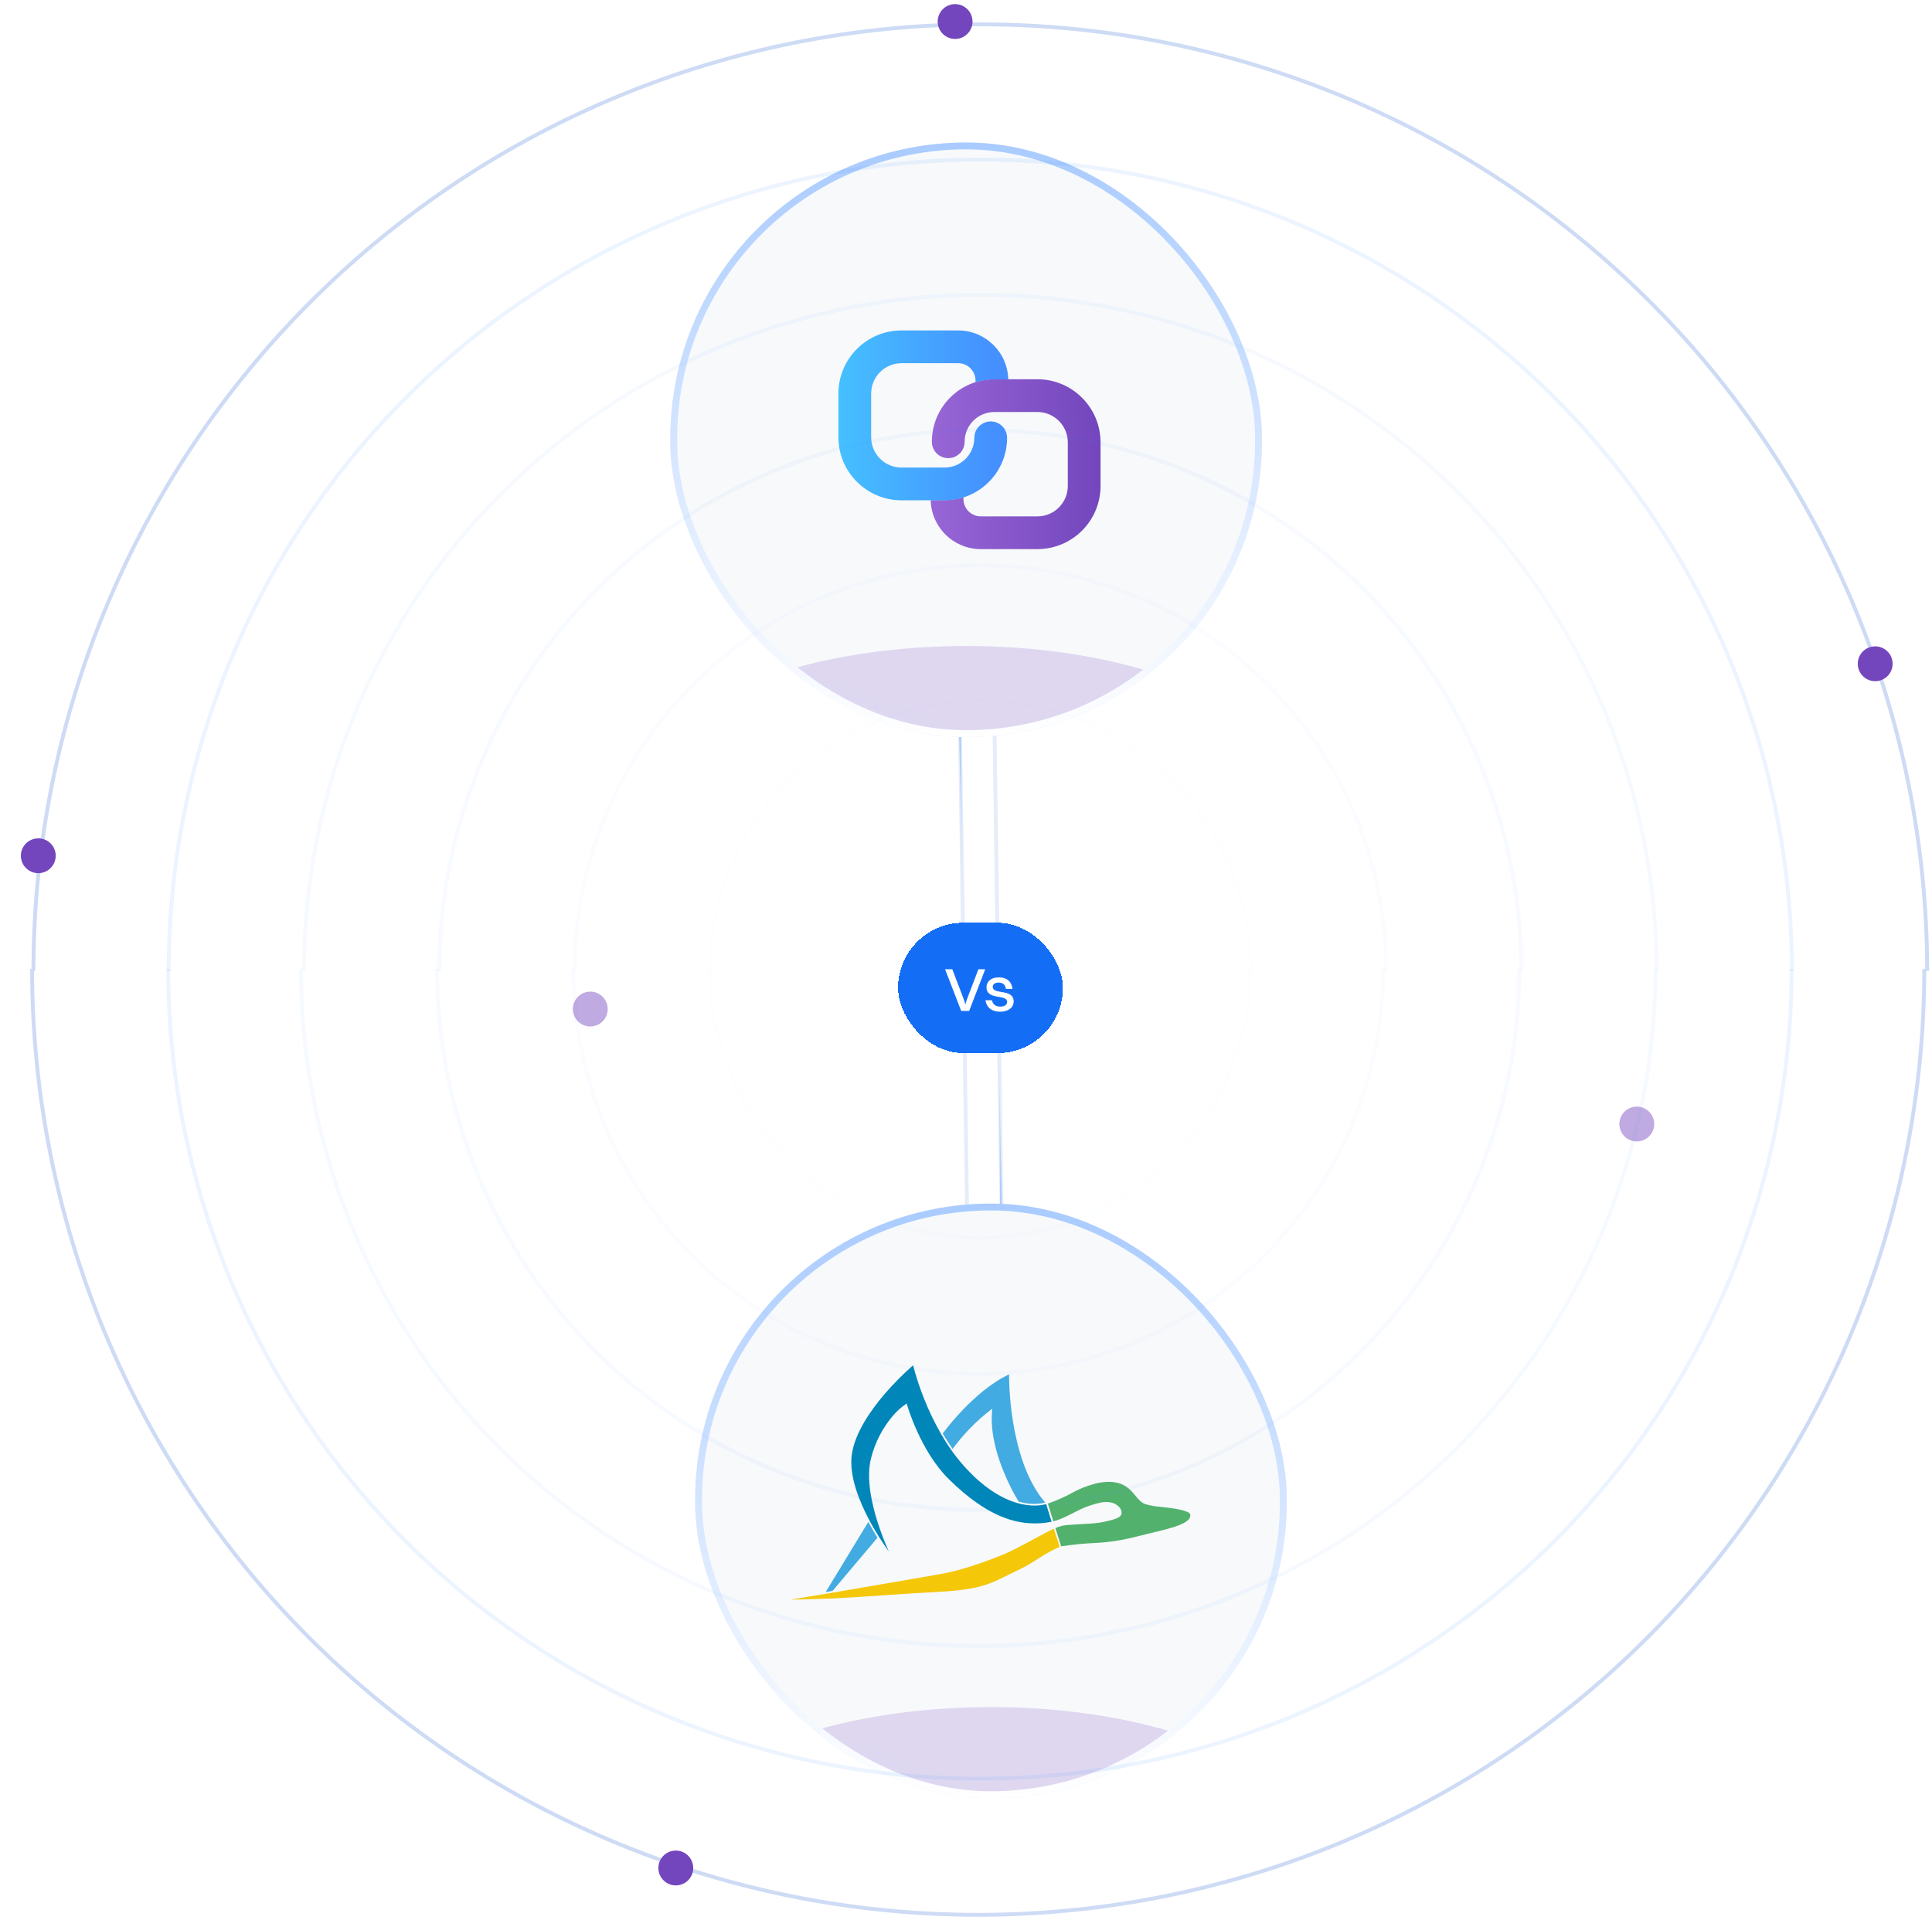 <svg width="504" height="501" viewBox="0 0 504 501" fill="none" xmlns="http://www.w3.org/2000/svg">
<path d="M255.729 5.851C321.371 5.851 384.326 31.927 430.742 78.344L431.826 79.435C477.564 125.744 503.234 188.227 503.234 253.357H502.494C502.351 318.238 476.717 380.452 431.143 426.596L430.06 427.686C384.042 473.703 321.757 499.714 256.721 500.117L255.184 500.122C190.105 500.122 127.671 474.472 81.397 428.77L80.308 427.686C33.928 381.306 7.871 318.401 7.871 252.81H8.225C8.369 187.364 34.428 124.631 80.716 78.344L81.807 77.259C128.116 31.521 190.599 5.851 255.729 5.851ZM255.729 6.851C190.862 6.851 128.631 32.417 82.509 77.971L81.423 79.051C35.194 125.28 9.223 187.979 9.223 253.357H8.873C9.017 318.485 34.951 380.915 81.015 426.979L82.1 428.058C128.186 473.575 190.368 499.122 255.184 499.122L256.714 499.117C321.487 498.715 383.521 472.81 429.353 426.979L430.432 425.894C475.949 379.808 501.496 317.625 501.496 252.81H502.232C502.089 188.14 476.54 126.129 431.114 80.137L430.034 79.051C383.805 32.822 321.106 6.851 255.729 6.851Z" fill="#CDDBF5"/>
<ellipse cx="4.544" cy="4.544" rx="4.544" ry="4.544" transform="matrix(0.127 0.992 -0.992 0.127 253.088 0.534)" fill="#7346BD"/>
<ellipse cx="4.544" cy="4.544" rx="4.544" ry="4.544" transform="matrix(0.127 0.992 -0.992 0.127 493.111 168.111)" fill="#7346BD"/>
<ellipse cx="4.544" cy="4.544" rx="4.544" ry="4.544" transform="matrix(0.127 0.992 -0.992 0.127 180.229 482.319)" fill="#7346BD"/>
<ellipse cx="4.544" cy="4.544" rx="4.544" ry="4.544" transform="matrix(0.127 0.992 -0.992 0.127 13.92 218.202)" fill="#7346BD"/>
<ellipse cx="4.544" cy="4.544" rx="4.544" ry="4.544" transform="matrix(0.127 0.992 -0.992 0.127 157.92 258.202)" fill="#BFAAE1"/>
<ellipse cx="4.544" cy="4.544" rx="4.544" ry="4.544" transform="matrix(0.127 0.992 -0.992 0.127 430.92 288.202)" fill="#BFAAE1"/>
<line x1="249.32" y1="114.78" x2="253.481" y2="397.749" stroke="#E5EDF8"/>
<line x1="258.319" y1="114.647" x2="262.48" y2="397.617" stroke="#E5EDF8"/>
<path d="M250.025 128.778L251.157 239.773L249.025 128.792L250.025 128.778Z" fill="url(#paint0_linear_2532_37446)"/>
<ellipse cx="1.5" cy="1.5" rx="1.5" ry="1.5" transform="matrix(0.016 1 1 -0.016 247.993 126.81)" fill="#458FFF"/>
<path d="M262.555 376.62L260.423 265.639L261.555 376.635L262.555 376.62Z" fill="url(#paint1_linear_2532_37446)"/>
<ellipse cx="262.06" cy="377.126" rx="1.5" ry="1.5" transform="rotate(-90.782 262.06 377.126)" fill="#458FFF"/>
<g filter="url(#filter0_d_2532_37446)">
<rect x="234.281" y="237.092" width="43" height="34" rx="17" fill="#146EF5" shape-rendering="crispEdges"/>
<path d="M248.425 249.212L251.513 257.308L251.833 258.396L252.153 257.308L255.241 249.212H257.017L252.825 260.092H250.745L246.537 249.212H248.425ZM258.978 253.804C258.978 255.98 264.434 254.156 264.434 257.628C264.434 259.244 262.978 260.3 260.914 260.3C258.85 260.3 257.394 259.34 257.074 257.308H258.786C258.962 258.38 259.762 258.972 260.962 258.972C262.114 258.972 262.722 258.46 262.722 257.74C262.722 255.612 257.346 257.404 257.346 253.9C257.346 252.572 258.386 251.34 260.546 251.34C262.45 251.34 263.858 252.22 264.13 254.348H262.418C262.226 253.148 261.554 252.7 260.466 252.7C259.522 252.7 258.978 253.164 258.978 253.804Z" fill="white"/>
</g>
<g clip-path="url(#clip0_2532_37446)">
<rect x="174.867" y="37.19" width="154.321" height="155.112" rx="77.16" fill="#F7F9FB"/>
<g opacity="0.4" filter="url(#filter1_f_2532_37446)">
<ellipse cx="252.026" cy="207.737" rx="85.866" ry="39.174" fill="url(#paint2_linear_2532_37446)" fill-opacity="0.5"/>
</g>
<path d="M252.027 191.92C294.427 191.92 328.802 157.371 328.803 114.749C328.803 72.127 294.427 37.578 252.027 37.578C209.628 37.578 175.252 72.127 175.252 114.749C175.252 157.371 209.628 191.92 252.027 191.92Z" stroke="#EDF1F4" stroke-width="0.77"/>
</g>
<rect x="175.759" y="38.081" width="152.538" height="153.329" rx="76.269" stroke="url(#paint3_linear_2532_37446)" stroke-width="1.783"/>
<path d="M259.398 98.955C250.394 98.955 243.094 106.257 243.094 115.265C243.094 117.626 245.007 119.54 247.368 119.54C249.728 119.54 251.641 117.626 251.641 115.265C251.641 110.979 255.114 107.505 259.398 107.505H265.476C265.542 107.505 265.607 107.504 265.671 107.501H270.623C275.004 107.501 278.555 111.053 278.555 115.436V126.8C278.555 131.182 275.004 134.734 270.624 134.734H255.859C253.358 134.734 251.331 132.706 251.331 130.204V129.746C249.568 130.319 247.689 130.434 246.995 130.477L246.989 130.477L242.792 130.506C242.952 137.587 248.741 143.279 255.859 143.279H270.624C279.722 143.279 287.097 135.901 287.097 126.8V115.436C287.097 106.334 279.721 98.956 270.623 98.956H265.562C265.533 98.955 265.505 98.955 265.476 98.955H259.398Z" fill="url(#paint4_linear_2532_37446)"/>
<path d="M246.413 130.546C255.418 130.546 262.717 123.243 262.717 114.236C262.717 111.875 260.804 109.961 258.444 109.961C256.084 109.961 254.17 111.875 254.17 114.236C254.17 118.521 250.697 121.996 246.413 121.996H240.335C240.27 121.996 240.205 121.997 240.14 122H235.189C230.808 122 227.256 118.447 227.256 114.065V102.701C227.256 98.319 230.808 94.767 235.188 94.767H249.952C252.453 94.767 254.481 96.795 254.481 99.297V99.744C255.361 99.441 257.481 98.998 259.07 98.998H263.02C262.861 91.915 257.071 86.222 249.952 86.222H235.188C226.09 86.222 218.714 93.6 218.714 102.701V114.065C218.714 123.166 226.09 130.545 235.189 130.545H240.25C240.278 130.545 240.307 130.546 240.335 130.546H246.413Z" fill="url(#paint5_linear_2532_37446)"/>
<g clip-path="url(#clip1_2532_37446)">
<rect x="181.347" y="314.049" width="154.321" height="155.112" rx="77.16" fill="#F7F9FB"/>
<g opacity="0.4" filter="url(#filter2_f_2532_37446)">
<ellipse cx="258.505" cy="484.597" rx="85.866" ry="39.174" fill="url(#paint6_linear_2532_37446)" fill-opacity="0.5"/>
</g>
<path d="M258.507 468.78C300.907 468.78 335.282 434.231 335.282 391.609C335.282 348.987 300.907 314.437 258.507 314.437C216.107 314.437 181.731 348.987 181.731 391.609C181.732 434.231 216.107 468.78 258.507 468.78Z" stroke="#EDF1F4" stroke-width="0.77"/>
<path d="M275.327 398.727C277.204 397.814 278.478 397.921 284.058 397.562C285.872 397.487 287.674 397.219 289.432 396.76C291.087 396.287 292.562 395.954 292.591 394.713C292.62 393.378 291.112 392.354 290.078 392.089C288.754 391.752 287.598 391.906 285.943 392.345C284.256 392.792 282.619 393.419 281.062 394.218C277.925 395.826 276.702 396.411 275.286 396.807L274.779 396.952L273.358 392.32C275.697 391.517 277.96 390.502 280.12 389.287C281.744 388.414 283.462 387.734 285.239 387.261C286.99 386.718 288.831 386.539 290.652 386.736C293.437 387.12 294.841 388.591 296.227 390.302C296.965 391.215 297.769 392.119 298.8 392.473C300.107 392.848 301.449 393.082 302.804 393.173C305.917 393.518 310.035 394.026 310.496 395.114C310.548 395.373 310.531 395.643 310.446 395.893C310.362 396.144 310.212 396.367 310.014 396.539C308.477 398.066 304.807 398.906 299.96 400.075C296.956 400.8 293.676 401.781 289.131 402.323C285.164 402.779 284.133 402.438 276.823 403.474" fill="#52B26D"/>
<path d="M274.341 397.067C265.414 398.774 257.166 395.391 247.623 386.053C240.057 378.657 236.651 366.627 236.618 366.508L236.542 366.222L236.291 366.376C234.986 367.262 233.812 368.333 232.805 369.558C230.193 372.672 228.303 376.344 227.276 380.303C225.847 385.533 227.426 392.478 229.002 397.366C229.826 399.898 230.778 402.386 231.854 404.818C231.184 403.871 230.3 402.591 229.341 401.073C228.629 399.934 227.871 398.671 227.129 397.319L226.71 396.526C224.167 391.74 221.499 385.166 222.19 379.697C222.919 373.905 227.301 367.775 230.841 363.654C233.124 361.014 235.582 358.535 238.197 356.236C238.938 359.09 239.853 361.894 240.937 364.631C242.206 367.895 243.716 371.056 245.453 374.088C245.763 374.626 246.084 375.163 246.416 375.701C246.705 376.174 247.007 376.643 247.317 377.112C247.694 377.681 248.085 378.25 248.49 378.819C249.118 379.672 249.784 380.551 250.488 381.378C256.353 388.37 261.715 391.138 265.431 392.192L265.594 392.239C265.896 392.324 266.189 392.392 266.466 392.456C269.888 393.207 272.201 392.669 272.904 392.456L274.341 397.067Z" fill="#0086B8"/>
<path d="M272.675 392.068C270.654 392.527 268.556 392.508 266.542 392.013C266.27 391.953 266.002 391.885 265.734 391.812C264.254 389.36 262.965 386.792 261.88 384.134C258.78 376.626 258.487 371.252 258.809 368.069L258.859 367.575L258.461 367.86C254.687 370.765 251.336 374.199 248.508 378.06C247.595 376.741 246.719 375.389 245.919 374.028C247.548 371.874 249.301 369.818 251.168 367.873C254.071 364.84 258.495 360.805 263.233 358.612C263.262 362.784 263.611 366.947 264.276 371.064C265.323 377.458 267.619 386.25 272.675 392.068Z" fill="#42ABE1"/>
<path d="M228.904 401.226L217.195 415.103L215.394 415.41L226.512 397.114C226.591 397.264 226.667 397.413 226.75 397.541C227.488 398.893 228.208 400.113 228.904 401.226Z" fill="#42ABE1"/>
<path d="M276.46 403.628C274.608 404.408 272.831 405.361 271.153 406.477C269.517 407.586 267.811 408.584 266.046 409.463C264.789 410.043 263.725 410.581 262.766 411.054C257.6 413.614 255.007 414.893 242.867 415.474C239.612 415.627 235.72 415.9 231.598 416.173C226.655 416.515 221.347 416.877 216.064 417.129H215.759H215.453L214.297 417.184H214.028H213.76C211.209 417.287 208.679 417.359 206.22 417.389L214.502 416.024L214.795 415.973L215.088 415.922L216.764 415.64L217.107 415.58L217.434 415.529C227.786 413.755 240.869 411.507 245.427 410.7C249.901 409.911 255.435 408.175 261.873 405.552C265.384 404.114 273.276 399.507 274.927 398.897L276.46 403.628Z" fill="#F4C708"/>
</g>
<rect x="182.238" y="314.941" width="152.538" height="153.329" rx="76.269" stroke="url(#paint7_linear_2532_37446)" stroke-width="1.783"/>
<path opacity="0.5" d="M467.45 253.356C467.45 197.205 445.144 143.353 405.439 103.648C365.734 63.943 311.883 41.637 255.731 41.637C199.58 41.637 145.728 63.943 106.023 103.648C66.318 143.353 44.012 197.205 44.012 253.356" stroke="#458FFF" stroke-opacity="0.2"/>
<path opacity="0.5" d="M467.386 252.81C467.386 308.849 445.077 362.592 405.366 402.217C365.656 441.842 311.797 464.104 255.637 464.104C199.478 464.104 145.619 441.842 105.908 402.217C66.198 362.592 43.889 308.849 43.889 252.81" stroke="#458FFF" stroke-opacity="0.2"/>
<path opacity="0.5" d="M432.163 253.356C432.163 206.563 413.574 161.687 380.487 128.599C347.399 95.511 302.523 76.923 255.73 76.923C208.937 76.923 164.06 95.511 130.973 128.599C97.885 161.687 79.297 206.563 79.297 253.356" stroke="#458FFF" stroke-opacity="0.1"/>
<path opacity="0.5" d="M431.866 252.809C431.866 299.669 413.251 344.61 380.116 377.744C346.981 410.879 302.041 429.494 255.181 429.494C208.321 429.494 163.381 410.879 130.246 377.744C97.111 344.61 78.496 299.669 78.496 252.809" stroke="#458FFF" stroke-opacity="0.1"/>
<path opacity="0.2" d="M396.875 253.356C396.875 215.922 382.004 180.021 355.534 153.551C329.064 127.081 293.163 112.21 255.728 112.21C218.294 112.21 182.393 127.081 155.923 153.551C129.453 180.021 114.582 215.922 114.582 253.356" stroke="#458FFF" stroke-opacity="0.2"/>
<path opacity="0.2" d="M396.349 252.81C396.349 290.249 381.476 326.155 355.003 352.629C328.529 379.103 292.623 393.976 255.183 393.976C217.744 393.976 181.838 379.103 155.364 352.629C128.89 326.156 114.018 290.249 114.018 252.81" stroke="#458FFF" stroke-opacity="0.2"/>
<path opacity="0.1" d="M361.59 253.357C361.59 225.281 350.437 198.355 330.585 178.503C310.732 158.65 283.807 147.497 255.731 147.497C227.655 147.497 200.729 158.65 180.877 178.503C161.024 198.355 149.871 225.281 149.871 253.357" stroke="#458FFF" stroke-opacity="0.2"/>
<path opacity="0.1" d="M360.83 252.811C360.83 280.83 349.7 307.701 329.887 327.514C310.075 347.327 283.203 358.457 255.184 358.457C227.165 358.457 200.293 347.327 180.48 327.514C160.668 307.701 149.537 280.83 149.537 252.811" stroke="#458FFF" stroke-opacity="0.2"/>
<path opacity="0.05" d="M326.303 253.356C326.303 234.639 318.867 216.689 305.632 203.454C292.397 190.219 274.447 182.783 255.729 182.783C237.012 182.783 219.062 190.219 205.827 203.454C192.592 216.689 185.156 234.639 185.156 253.356" stroke="#458FFF" stroke-opacity="0.2"/>
<path opacity="0.05" d="M326.22 252.81C326.22 271.409 318.784 289.246 305.547 302.398C292.31 315.549 274.357 322.938 255.638 322.938C236.918 322.938 218.965 315.549 205.728 302.398C192.491 289.246 185.055 271.409 185.055 252.81" stroke="#458FFF" stroke-opacity="0.2"/>
<defs>
<filter id="filter0_d_2532_37446" x="223.234" y="229.727" width="65.094" height="56.094" filterUnits="userSpaceOnUse" color-interpolation-filters="sRGB">
<feFlood flood-opacity="0" result="BackgroundImageFix"/>
<feColorMatrix in="SourceAlpha" type="matrix" values="0 0 0 0 0 0 0 0 0 0 0 0 0 0 0 0 0 0 127 0" result="hardAlpha"/>
<feOffset dy="3.682"/>
<feGaussianBlur stdDeviation="5.524"/>
<feComposite in2="hardAlpha" operator="out"/>
<feColorMatrix type="matrix" values="0 0 0 0 0 0 0 0 0 0 0 0 0 0 0 0 0 0 0.16 0"/>
<feBlend mode="normal" in2="BackgroundImageFix" result="effect1_dropShadow_2532_37446"/>
<feBlend mode="normal" in="SourceGraphic" in2="effect1_dropShadow_2532_37446" result="shape"/>
</filter>
<filter id="filter1_f_2532_37446" x="87.021" y="89.424" width="330.009" height="236.625" filterUnits="userSpaceOnUse" color-interpolation-filters="sRGB">
<feFlood flood-opacity="0" result="BackgroundImageFix"/>
<feBlend mode="normal" in="SourceGraphic" in2="BackgroundImageFix" result="shape"/>
<feGaussianBlur stdDeviation="39.569" result="effect1_foregroundBlur_2532_37446"/>
</filter>
<filter id="filter2_f_2532_37446" x="93.501" y="366.284" width="330.009" height="236.625" filterUnits="userSpaceOnUse" color-interpolation-filters="sRGB">
<feFlood flood-opacity="0" result="BackgroundImageFix"/>
<feBlend mode="normal" in="SourceGraphic" in2="BackgroundImageFix" result="shape"/>
<feGaussianBlur stdDeviation="39.569" result="effect1_foregroundBlur_2532_37446"/>
</filter>
<linearGradient id="paint0_linear_2532_37446" x1="249.584" y1="128.784" x2="251.212" y2="239.474" gradientUnits="userSpaceOnUse">
<stop stop-color="#458FFF"/>
<stop offset="1" stop-color="#ECF4FF"/>
</linearGradient>
<linearGradient id="paint1_linear_2532_37446" x1="262.114" y1="376.626" x2="260.486" y2="265.936" gradientUnits="userSpaceOnUse">
<stop stop-color="#458FFF"/>
<stop offset="1" stop-color="#ECF4FF"/>
</linearGradient>
<linearGradient id="paint2_linear_2532_37446" x1="280.362" y1="192.851" x2="258.079" y2="251.809" gradientUnits="userSpaceOnUse">
<stop offset="0.13" stop-color="#7B4DC3"/>
<stop offset="1" stop-color="#46B8FF"/>
</linearGradient>
<linearGradient id="paint3_linear_2532_37446" x1="252.028" y1="37.19" x2="252.028" y2="192.302" gradientUnits="userSpaceOnUse">
<stop stop-color="#A9CBFF"/>
<stop offset="1" stop-color="white"/>
</linearGradient>
<linearGradient id="paint4_linear_2532_37446" x1="241.162" y1="122.644" x2="287.098" y2="122.233" gradientUnits="userSpaceOnUse">
<stop stop-color="#9967D7"/>
<stop offset="1" stop-color="#7346BD"/>
</linearGradient>
<linearGradient id="paint5_linear_2532_37446" x1="218.716" y1="108.384" x2="260.299" y2="108.384" gradientUnits="userSpaceOnUse">
<stop stop-color="#45C0FF"/>
<stop offset="1" stop-color="#458FFF"/>
</linearGradient>
<linearGradient id="paint6_linear_2532_37446" x1="286.841" y1="469.711" x2="264.558" y2="528.669" gradientUnits="userSpaceOnUse">
<stop offset="0.13" stop-color="#7B4DC3"/>
<stop offset="1" stop-color="#46B8FF"/>
</linearGradient>
<linearGradient id="paint7_linear_2532_37446" x1="258.507" y1="314.049" x2="258.507" y2="469.161" gradientUnits="userSpaceOnUse">
<stop stop-color="#A9CBFF"/>
<stop offset="1" stop-color="white"/>
</linearGradient>
<clipPath id="clip0_2532_37446">
<rect x="174.867" y="37.19" width="154.321" height="155.112" rx="77.16" fill="white"/>
</clipPath>
<clipPath id="clip1_2532_37446">
<rect x="181.347" y="314.049" width="154.321" height="155.112" rx="77.16" fill="white"/>
</clipPath>
</defs>
</svg>
